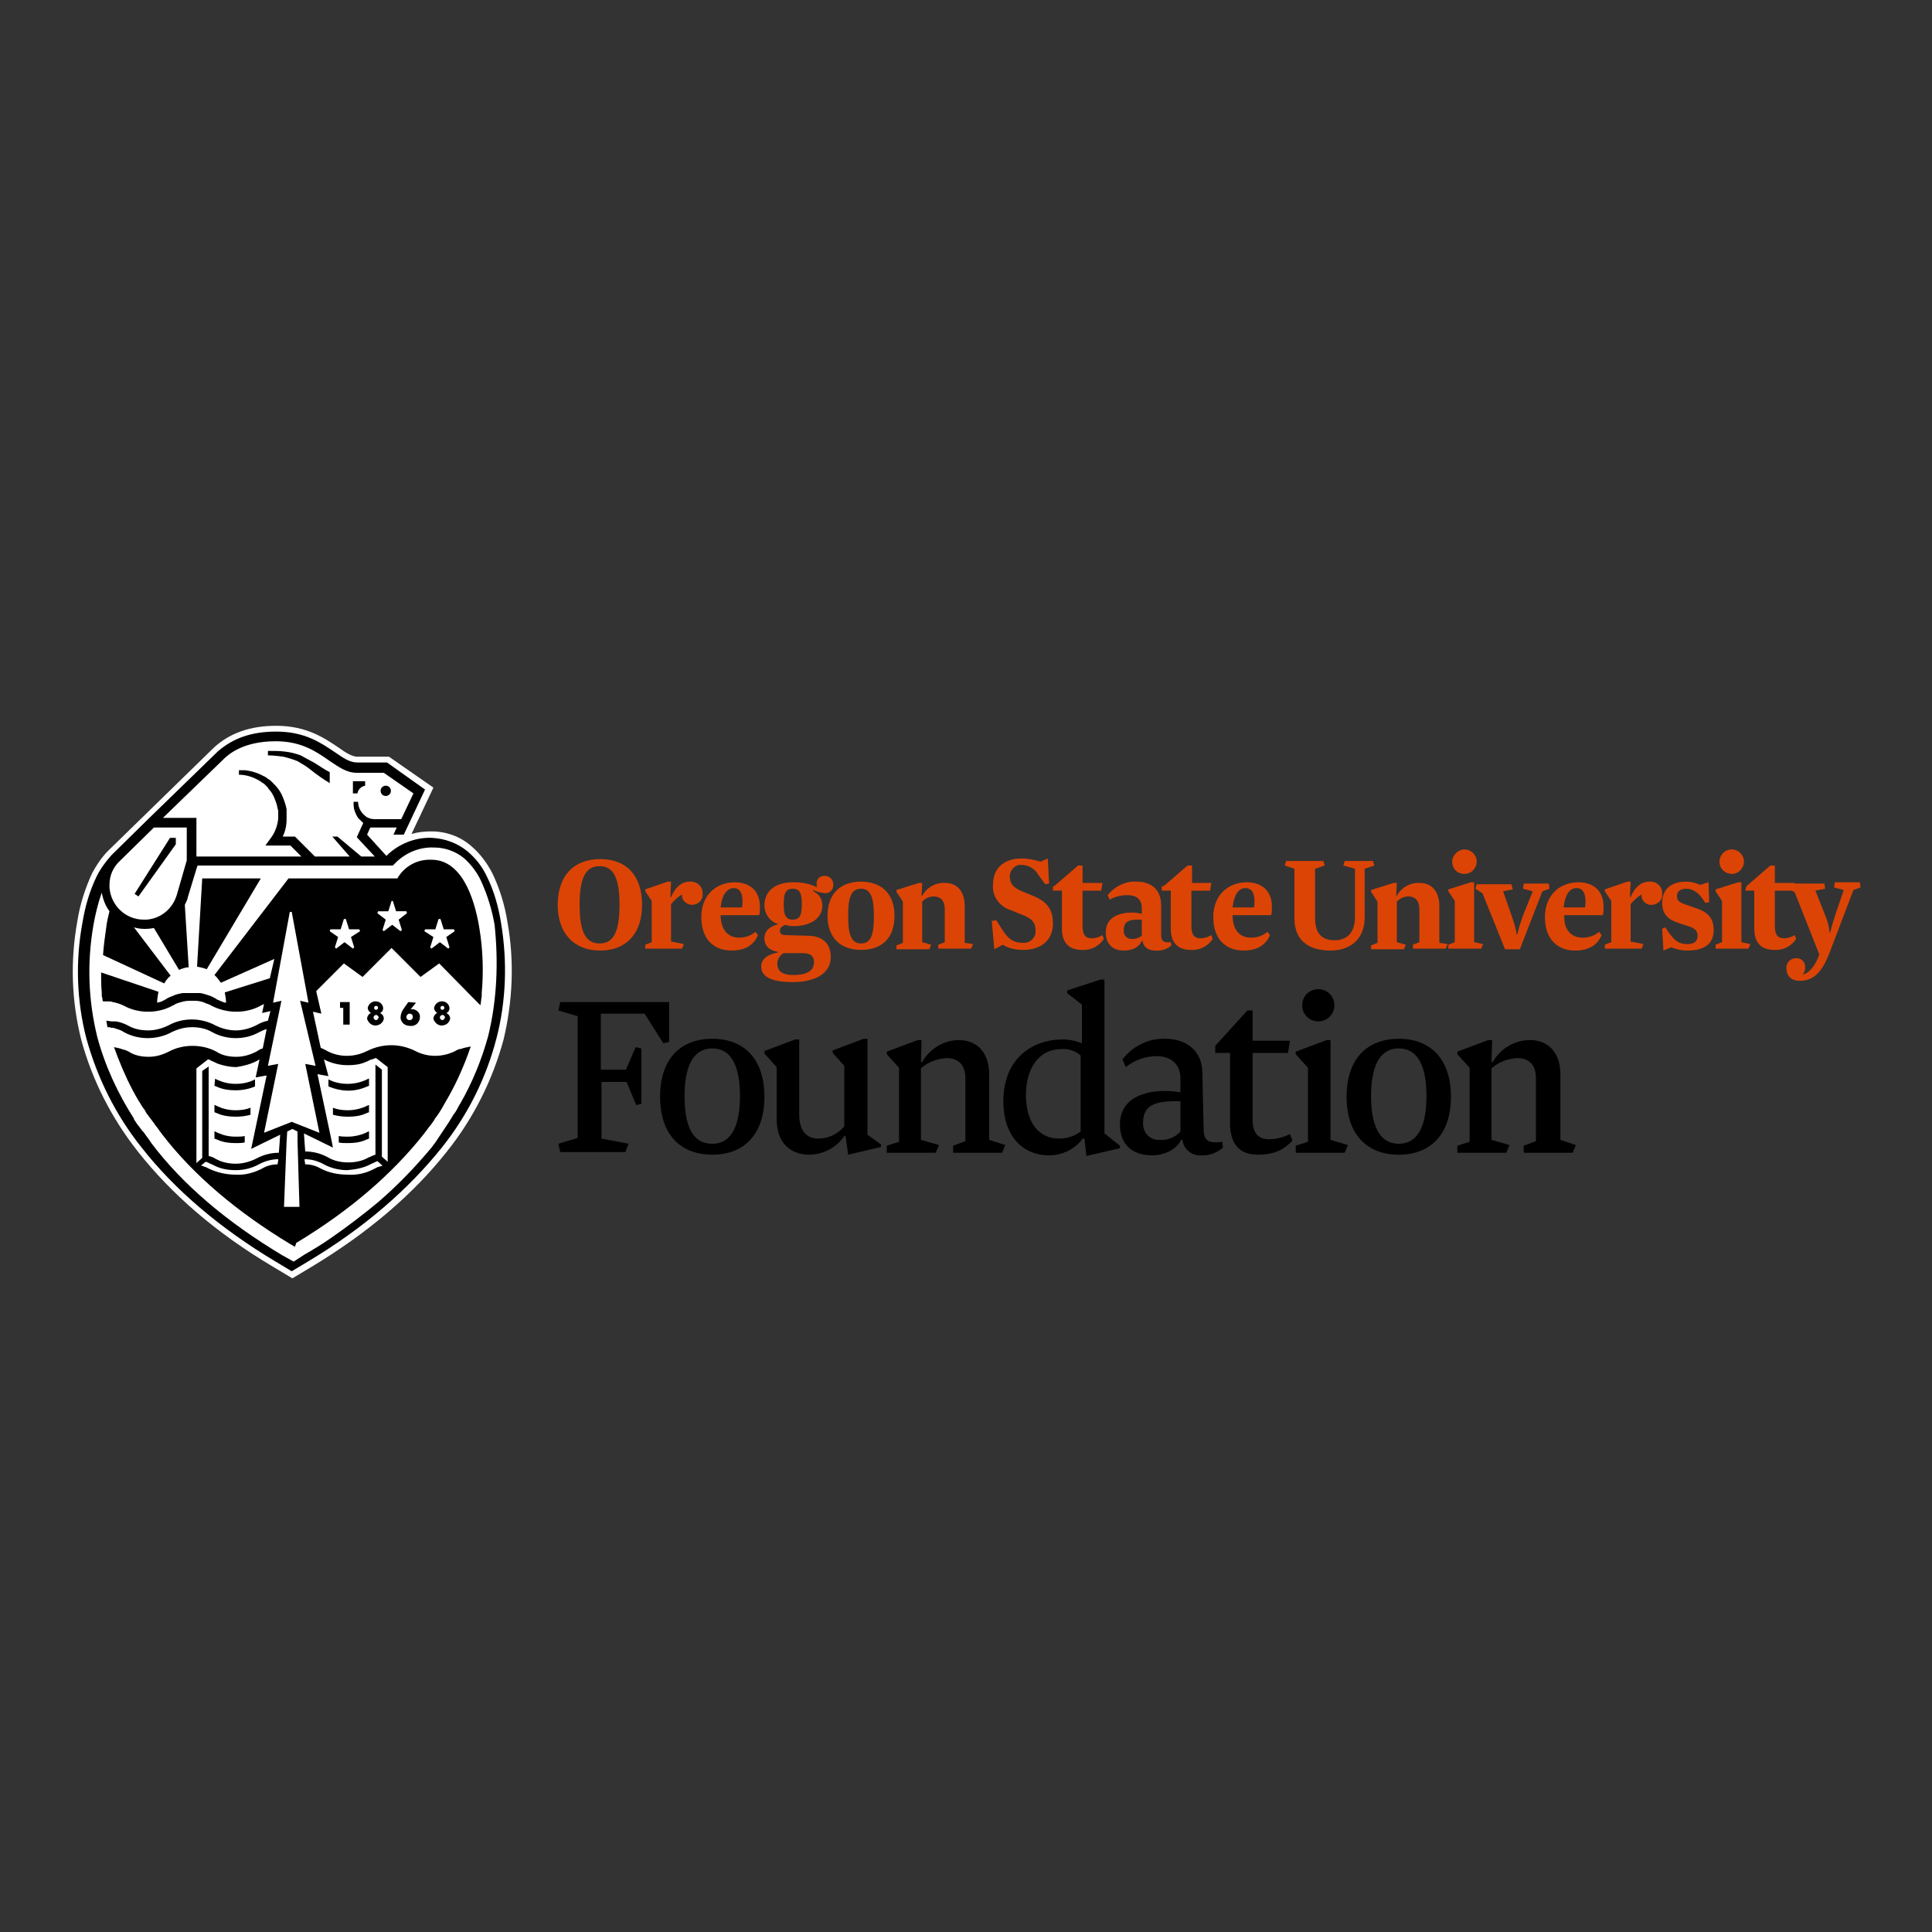 <?xml version="1.0" encoding="utf-8"?>
<!-- Generator: Adobe Illustrator 25.3.1, SVG Export Plug-In . SVG Version: 6.00 Build 0)  -->
<svg version="1.1" id="Layer_1" xmlns="http://www.w3.org/2000/svg" xmlns:xlink="http://www.w3.org/1999/xlink" x="0px" y="0px"
	 viewBox="0 0 300 300" style="enable-background:new 0 0 300 300;" xml:space="preserve">
<rect x="0" y="0" width="300" height="300" fill="#333333" stroke="none"/>
<style type="text/css">
	.st0{fill:#DC4405;}
	.st1{fill:#FFFFFF;}
</style>
<path class="st0" d="M86.6,140.5c0-4.4,2.4-7.1,6.6-7.1s6.5,2.7,6.5,7.1s-2.4,7.1-6.5,7.1S86.6,144.9,86.6,140.5z M96.2,140.5
	c0-4.3-1-6-3.1-6s-3.1,1.7-3.1,6s1,6,3.1,6S96.2,144.8,96.2,140.5L96.2,140.5z"/>
<path class="st0" d="M106.2,146.6l-0.3,0.7h-5.7v-0.6l1-0.4v-6.4l-1-1.5v-0.3l3.5-1.2h0.5l-0.1,2.4h0.1c0.5-1.2,1.4-2.4,2.9-2.4
	c1-0.1,1.9,0.6,2,1.6c0,0.1,0,0.2,0,0.3c0.1,0.9-0.6,1.6-1.5,1.7c0,0-0.1,0-0.1,0c-0.8,0-1.6-0.6-1.6-1.4c0-0.1,0-0.1,0-0.2
	c-0.7,0.4-1.2,0.9-1.7,1.5v5.8L106.2,146.6z"/>
<path class="st0" d="M114.8,145.6c0.9,0,1.8-0.3,2.5-0.9l0.4,0.5c-0.7,1.7-2.2,2.4-4.1,2.4c-2.7,0-4.7-1.7-4.7-5.2s2.4-5.4,5.2-5.4
	c2.3,0,3.9,1.3,3.9,3.8c0,0.4,0,0.9-0.1,1.3h-6C111.9,144.2,112.9,145.6,114.8,145.6z M111.9,140.9h3.3c0.1-0.3,0.1-0.6,0.1-0.9
	c0-1.1-0.3-2.1-1.4-2.1C112.8,138,112.1,139,111.9,140.9L111.9,140.9z"/>
<path class="st0" d="M125.4,145.3c2.2,0,3.6,1.1,3.6,3.3c0,2.8-2.8,3.9-5.9,3.9c-2.8,0-4.9-0.6-4.9-2.4c0-1.3,1.1-1.9,2.6-2.2v-0.1
	c-1.3-0.2-2.1-0.9-2.1-2.1s0.9-1.9,2.2-2.2c-1.3-0.3-2.2-1.6-2.2-2.9c0-2.1,1.5-3.6,4.5-3.6c1.3,0,2.6,0.2,3.7,0.8
	c-0.1-0.2-0.1-0.4-0.1-0.6c0-0.7,0.5-1.2,1.2-1.2c0,0,0.1,0,0.1,0c0.7,0,1.3,0.6,1.3,1.3c0,0,0,0,0,0.1c0,0.7-0.5,1.3-1.2,1.3
	c0,0-0.1,0-0.1,0c-0.6-0.1-1.3-0.2-1.8-0.5v0.2c0.9,0.4,1.4,1.3,1.4,2.2c0,2.2-2.2,3.2-4.3,3.2c-0.5,0-1,0-1.4-0.2
	c-0.5,0.2-0.9,0.4-0.9,0.9c0,0.5,0.3,0.7,0.8,0.7L125.4,145.3z M120.7,149.6c0,1.3,0.9,1.8,2.5,1.8c1.8,0,3.2-0.5,3.2-2
	c0-0.9-0.5-1.4-1.8-1.4h-2.9C121.1,148.3,120.7,149,120.7,149.6z M123.1,138c-1.2,0-1.4,0.9-1.4,2.4s0.2,2.4,1.4,2.4
	s1.4-0.9,1.4-2.4S124.3,138,123.1,138z"/>
<path class="st0" d="M133.7,147.5c-3.1,0-5.2-1.8-5.2-5.3c0-3.5,2.1-5.3,5.2-5.3s5.2,1.8,5.2,5.3
	C138.9,145.8,136.8,147.5,133.7,147.5z M133.7,146.5c1.6,0,2-1.5,2-4.2c0-2.7-0.4-4.3-2-4.3s-2,1.5-2,4.2S132.1,146.5,133.7,146.5z"
	/>
<path class="st0" d="M151.1,146.6l-0.3,0.7h-5.1v-0.6l1-0.4v-5.1c0-1.5-0.8-2-1.7-2c-0.7,0-1.3,0.3-1.8,0.8v6.3l1.4,0.4l-0.3,0.7
	h-5.1v-0.6l1-0.4v-6.4l-1-1.5v-0.3l3.5-1.1h0.5l-0.1,2h0.1c0.7-1.3,2.1-2.1,3.6-2c1.7,0,3,1.2,3,3.6v5.7L151.1,146.6z"/>
<path class="st0" d="M160.8,144.5c0-1.3-0.6-1.9-2.2-2.5l-1.7-0.7c-1.7-0.5-2.9-2.2-2.7-4c0-2.8,2.1-4,4.4-4c1,0,2,0.2,3,0.5
	l1.1-0.5l0.2,3.9l-0.6,0.1l-1.1-1.5c-0.5-0.9-1.5-1.5-2.6-1.5c-0.9-0.1-1.7,0.7-1.8,1.6c0,0.1,0,0.1,0,0.2c0,1.1,0.5,1.7,1.9,2.3
	l1.7,0.7c2.2,0.9,3.1,2.1,3.1,4.3c0,2.8-2.1,4.1-4.6,4.1c-1.1,0-2.2-0.2-3.2-0.8l-1.3,0.7l-0.4-4.4l0.7-0.1l1.1,1.7
	c0.8,1.2,1.6,1.8,3,1.8c1,0.1,1.9-0.6,2-1.6C160.8,144.8,160.8,144.7,160.8,144.5z"/>
<path class="st0" d="M163.7,137.6l3.7-3.2h0.7v2.7h3.1l-0.2,1.2h-2.9v5.5c0,1.4,0.5,1.9,1.4,1.9c0.6,0,1.2-0.2,1.7-0.5l0.2,0.6
	c-0.7,1.1-2,1.8-3.4,1.7c-1.8,0-3.1-0.9-3.1-3.3v-5.9h-1.4V137.6z"/>
<path class="st0" d="M180.3,145.1c0,1.1,0.4,1.3,1.5,1.2l0.1,0.5c-0.7,0.6-1.6,0.9-2.5,0.8c-1,0-1.8-0.4-2-1.5h-0.1
	c-0.5,1.1-1.6,1.5-2.8,1.5c-1.6,0-2.8-0.9-2.8-2.8c0-2.1,1.6-3.1,4.2-3.1c0.5,0,0.9,0.1,1.4,0.2V141c0-1.4-0.9-2-2.2-2
	c-1,0-1.9,0.2-2.8,0.7L172,139c1.1-1.4,2.8-2.2,4.5-2.1c1.9,0,3.8,0.9,3.8,3.7L180.3,145.1z M176.7,142.8c-1.4,0-2.2,0.3-2.2,1.6
	c-0.1,0.7,0.4,1.4,1.2,1.4c0.1,0,0.1,0,0.2,0c0.5,0,1-0.2,1.4-0.5v-2.5L176.7,142.8z"/>
<path class="st0" d="M180.7,137.6l3.7-3.2h0.7v2.7h3l-0.2,1.2h-2.9v5.5c0,1.4,0.5,1.9,1.4,1.9c0.6,0,1.2-0.2,1.7-0.5l0.2,0.6
	c-0.7,1.1-2,1.8-3.4,1.7c-1.8,0-3.1-0.9-3.1-3.3v-5.9h-1.4V137.6z"/>
<path class="st0" d="M194.3,145.6c0.9,0,1.8-0.3,2.5-0.9l0.4,0.5c-0.7,1.7-2.2,2.4-4.1,2.4c-2.7,0-4.7-1.7-4.7-5.2s2.4-5.4,5.2-5.4
	c2.3,0,3.9,1.3,3.9,3.8c0,0.4,0,0.9-0.1,1.3h-6C191.4,144.2,192.3,145.6,194.3,145.6z M191.4,140.9h3.3c0.1-0.3,0.1-0.6,0.1-0.9
	c0-1.1-0.3-2.1-1.4-2.1S191.6,139,191.4,140.9L191.4,140.9z"/>
<path class="st0" d="M211.9,142.5c0,3.2-2.1,5.1-5.3,5.1c-3.2,0-5.6-1.4-5.6-5v-7.7l-1.5-0.5l0.2-0.7h5.8l0.2,0.7l-1.5,0.5v7.6
	c0,2.5,1.1,3.5,3,3.5c1.9,0,3.2-1.1,3.2-3.6v-7.5l-1.8-0.5l0.2-0.7h4.4l0.2,0.7l-1.5,0.5L211.9,142.5z"/>
<path class="st0" d="M224.8,146.6l-0.3,0.7h-5.1v-0.6l1-0.4v-5.1c0-1.5-0.8-2-1.7-2c-0.7,0-1.3,0.3-1.8,0.8v6.3l1.4,0.4l-0.3,0.7
	h-5.1v-0.6l1-0.4v-6.4l-1-1.5v-0.3l3.5-1.1h0.5l-0.1,2h0.1c0.7-1.3,2.1-2.1,3.6-2c1.7,0,3,1.2,3,3.6v5.7L224.8,146.6z"/>
<path class="st0" d="M230.3,146.6l-0.3,0.7h-5.1v-0.6l1-0.4v-6.4l-1-1.5v-0.3l3.5-1.1h0.5v9.3L230.3,146.6z M227.4,131.9
	c1,0,1.9,0.8,1.9,1.9c0,1-0.8,1.9-1.9,1.9s-1.9-0.8-1.9-1.9C225.5,132.8,226.4,131.9,227.4,131.9z"/>
<path class="st0" d="M238,138.4l-1.5-0.4l0.1-0.8h3.9l0.1,0.8l-1.1,0.4l-3.5,9h-2.3l-3.5-8.7l-1.1-0.7l0.2-0.7h5.4l0.2,0.8l-1.5,0.3
	l1.4,4c0.3,0.9,0.6,1.8,0.7,2.7h0.1c0.2-0.9,0.5-1.8,0.8-2.7L238,138.4z"/>
<path class="st0" d="M245.8,145.6c0.9,0,1.8-0.3,2.5-0.9l0.4,0.5c-0.7,1.7-2.2,2.4-4.1,2.4c-2.7,0-4.7-1.7-4.7-5.2s2.4-5.4,5.2-5.4
	c2.3,0,3.9,1.3,3.9,3.8c0,0.4,0,0.9-0.1,1.3h-6C242.8,144.2,243.8,145.6,245.8,145.6z M242.8,140.9h3.3c0.1-0.3,0.1-0.6,0.1-0.9
	c0-1.1-0.3-2.1-1.4-2.1S243,139,242.8,140.9L242.8,140.9z"/>
<path class="st0" d="M255.2,146.6l-0.3,0.7h-5.7v-0.6l1-0.4v-6.4l-1-1.5v-0.3l3.5-1.2h0.5l-0.1,2.4h0.1c0.5-1.2,1.4-2.4,2.9-2.4
	c1-0.1,1.9,0.6,2,1.6c0,0.1,0,0.2,0,0.3c0.1,0.9-0.6,1.6-1.5,1.7c0,0-0.1,0-0.1,0c-0.8,0.1-1.6-0.6-1.6-1.4c0-0.1,0-0.2,0-0.2
	c-0.7,0.4-1.2,0.9-1.7,1.5v5.8L255.2,146.6z"/>
<path class="st0" d="M258.6,144c1.3,2.1,2.1,2.6,3.4,2.6c0.9,0,1.6-0.3,1.6-1.3c0-0.7-0.4-1.2-1.5-1.5l-1.5-0.5
	c-1.6-0.5-2.5-1.4-2.5-3.1c0-2.3,1.6-3.3,3.7-3.3c0.8,0,1.5,0.2,2.2,0.5l1.3-0.4l0.1,3.1l-0.6,0.1c-0.9-1.5-1.8-2.2-3-2.2
	c-0.8,0-1.4,0.4-1.4,1.1s0.3,1,1.2,1.3l1.7,0.6c1.9,0.6,2.8,1.6,2.8,3.4c0,2.3-1.6,3.2-4.1,3.2c-0.9,0-1.7-0.2-2.5-0.5l-1.2,0.5
	l-0.2-3.4L258.6,144z"/>
<path class="st0" d="M271.8,146.6l-0.3,0.7h-5.1v-0.6l1-0.4v-6.4l-1-1.5v-0.3l3.5-1.1h0.5v9.3L271.8,146.6z M268.9,131.9
	c1,0,1.9,0.8,1.9,1.9c0,1-0.8,1.9-1.9,1.9c-1,0-1.9-0.8-1.9-1.9C267,132.8,267.8,131.9,268.9,131.9z"/>
<path class="st0" d="M271.2,137.6l3.7-3.2h0.7v2.7h3.1l-0.2,1.2h-2.9v5.5c0,1.4,0.5,1.9,1.4,1.9c0.6,0,1.2-0.2,1.7-0.5l0.2,0.6
	c-0.7,1.1-2,1.8-3.4,1.7c-1.8,0-3.1-0.9-3.1-3.3v-5.9h-1.4L271.2,137.6z"/>
<path class="st0" d="M278.7,138.6l-1-0.7l0.2-0.7h5.4l0.1,0.8l-1.5,0.3l1.5,3.8c0.4,0.9,0.6,1.8,0.7,2.7h0.1
	c0.2-0.9,0.5-1.9,0.8-2.8l1.3-3.8l-1.5-0.4l0.1-0.8h3.9l0.1,0.8l-1.1,0.4l-3.5,9.2c-1.2,3.3-2.5,4.9-4.8,4.9c-1.5,0-2.1-0.9-2.1-1.9
	c-0.1-0.8,0.5-1.5,1.3-1.6c0.1,0,0.2,0,0.2,0c0.7-0.1,1.4,0.5,1.4,1.3c0,0.1,0,0.1,0,0.2c0,0.4-0.1,0.7-0.4,1c1-0.1,2.1-1.5,2.6-3.1
	L278.7,138.6z"/>
<path class="st1" d="M78.8,143.2c-0.4-2.6-1.2-5.2-2.3-7.5c-0.8-1.6-1.9-3.1-3.3-4.3c-1.7-1.5-3.9-2.3-6.2-2.3
	c-1.1,0-2.1,0.1-3.1,0.4l3.4-7.2l-6.9-4.8h-4.9c-0.8,0-1.8-0.6-2.9-1.4c-2.1-1.4-4.9-3.4-9.7-3.4c-4,0-7.2,1.1-9.7,3.4l-16.4,16l0,0
	c-1,1-1.8,2.2-2.5,3.5c-1.1,2.4-1.9,4.9-2.3,7.5c-1.1,6.1-0.9,12.3,0.6,18.3c1.7,6.3,4.7,12.2,8.8,17.4c5.2,6.6,12.2,12.7,21,17.9
	l3,1.8l3-1.8c8.8-5.3,15.8-11.3,21-17.9c4.1-5.1,7.1-11.1,8.8-17.4C79.6,155.5,79.9,149.3,78.8,143.2z"/>
<path d="M40.5,136.4h-9.1l-0.8,13.7c0.5,0.1,1,0.2,1.5,0.4L40.5,136.4z"/>
<path d="M33.4,167.5L33.4,167.5l-0.1,1.1l0.5,0.2c0.9,0.4,1.9,0.5,2.8,0.5c1,0,2.1-0.2,3-0.6v-1.1c-0.9,0.5-2,0.7-3,0.7
	c-1,0-1.9-0.2-2.8-0.6L33.4,167.5z"/>
<path d="M33.8,171.8l-0.4-0.2l-0.1,0v1.1l0.5,0.2c0.9,0.4,1.9,0.5,2.8,0.5c0.8,0,1.6-0.1,2.3-0.3V172c-0.7,0.3-1.5,0.4-2.3,0.4
	C35.6,172.4,34.7,172.2,33.8,171.8z"/>
<path d="M33.8,175.9l-0.4-0.2l-0.1,0v1.1l0.5,0.2c0.9,0.4,1.9,0.5,2.8,0.5c0.5,0,0.9,0,1.4-0.1v-1c-0.4,0.1-0.9,0.1-1.4,0.1
	C35.6,176.5,34.7,176.3,33.8,175.9z"/>
<path d="M44,117.5c0.8,0.2,1.5,0.4,2.2,0.7c0.7,0.4,1.4,0.8,2,1.3c1,0.8,2,1.5,3,2.1v-1.7c-0.8-0.4-1.5-0.9-2.3-1.4
	c-0.7-0.4-1.5-0.8-2.2-1.2c-0.8-0.3-1.6-0.5-2.5-0.6c-0.8-0.1-1.7-0.1-2.5-0.1h-0.1v0.7h0.2C42.4,117.3,43.2,117.4,44,117.5z"/>
<path d="M77.8,143.3c-0.4-2.5-1.1-5-2.2-7.2c-0.7-1.5-1.7-2.8-3-3.9c-1.6-1.3-3.5-2-5.6-2.1c-2.6-0.1-5.2,1-7,2.8l-3-3.3l0.5-1.1
	h4.1l-0.5,1.1h1.6l3.3-7l-5.9-4.2h-4.6c-1.2,0-2.2-0.7-3.5-1.6c-2.1-1.4-4.6-3.2-9.1-3.2c-3.8,0-6.7,1-9.1,3.1L23.2,127l0,0
	l-5.9,5.8c-0.9,1-1.7,2.1-2.3,3.3c-1.1,2.3-1.8,4.7-2.2,7.2c-1.1,5.9-0.9,12.1,0.6,17.9c1.7,6.2,4.6,12,8.6,17
	c5.1,6.5,12.1,12.5,20.8,17.7l2.5,1.5l2.5-1.5c8.7-5.2,15.6-11.2,20.8-17.7c4-5,6.9-10.8,8.5-17C78.6,155.4,78.8,149.3,77.8,143.3z
	 M34.7,117.9c0.7-0.7,3-2.8,8.1-2.8c4,0,6.3,1.6,8.3,3c1.5,1,2.7,1.9,4.3,1.9h4.2l4.6,3.2l-1.9,4h-4.1c-0.6,0-1.2-0.2-1.6-0.6
	c-0.6-0.5-1-1.3-1-2.1h-0.7c0,0.5,0,1,0.2,1.5c0.2,0.5,0.4,1,0.8,1.3c0.2,0.2,0.3,0.3,0.5,0.5l-1,2.2l2.8,3h-2.1l-3.7-3.1h-0.8
	l2.7,3.1h-5.4l-3.1-3.1h-1.9c0.4-0.8,0.6-1.7,0.6-2.7c0-0.2,0-0.3,0-0.5l0-0.5v-0.3l0-0.2l-0.1-0.5c-0.2-0.7-0.4-1.3-0.7-1.9
	c-0.3-0.6-0.7-1.1-1.2-1.6l-0.2-0.2l-0.2-0.2c-0.1-0.1-0.2-0.2-0.4-0.3c-0.3-0.2-0.5-0.4-0.8-0.5c-0.9-0.5-1.9-0.8-2.9-0.9
	c-0.3,0-0.6,0-0.9,0v0.7c1.2,0,2.3,0.4,3.3,1c0.2,0.2,0.5,0.3,0.7,0.5c0.1,0.1,0.2,0.2,0.3,0.3l0.2,0.2l0.1,0.2
	c0.4,0.4,0.7,0.9,0.9,1.4c0.2,0.5,0.4,1,0.5,1.6l0.1,0.4v0.2v0.2v0.4c0,0.1,0,0.3,0,0.4c-0.1,1.1-0.5,2.2-1.2,3.1l-0.8,1.1h3.9
	l1.7,1.7H30.5V127h-5.2L34.7,117.9z M27.5,138.8c-0.6,2.2-2.4,3.8-4.7,4c-0.2,0-0.4,0-0.5,0c-2.8,0-5.1-2.2-5.3-5c0-0.1,0-0.2,0-0.4
	c0-1.5,0.6-2.8,1.7-3.8l5.2-5.1H29v5.1L27.5,138.8z M75.8,160.9c-1,3.6-2.4,7.1-4.3,10.4l0,0l-0.3,0.5l-0.2,0.4l-0.3,0.5l-0.3,0.4
	l-0.3,0.5l-0.5,0.8l-0.2,0.3l-0.4,0.6l-0.2,0.3l-0.4,0.6l-0.2,0.3c-0.2,0.3-0.4,0.6-0.6,0.9l0,0c-0.2,0.3-0.4,0.5-0.6,0.8
	c-2.5,3-5.2,5.8-8.2,8.4c-2.4,2-4.9,3.9-7.5,5.7c-1.3,0.9-2.6,1.7-4,2.5l-1.7,1.1l0,0l-1.8-1c-8.5-5.1-15.4-10.9-20.3-17.4l-0.4-0.6
	l-0.3-0.4l-0.5-0.7l-0.2-0.2c-0.2-0.3-0.4-0.5-0.6-0.8l-0.1-0.1c-0.2-0.3-0.4-0.6-0.6-0.9l0-0.1c-2.5-3.9-4.5-8.2-5.7-12.7
	c-1.4-5.7-1.6-11.5-0.6-17.3c0.3-1.7,0.7-3.4,1.3-5.1c0.2,1.1,0.6,2.1,1.2,2.9c-0.2,0.8-0.4,1.6-0.5,2.5c-0.2,1.4-0.4,2.8-0.5,4.3
	l9.5,4.4c0.2-0.3,0.3-0.5,0.5-0.7c0.1-0.2,0.3-0.3,0.5-0.5l-5.7-7.5c1,0.3,2.1,0.3,3.1,0.1l3.9,6.5c0.5-0.2,1-0.4,1.5-0.4l-0.6-9.7
	c0.2-0.4,0.4-0.8,0.5-1.3l1.4-4.6l0.1-0.2h30.3l0.2-0.2c1.6-1.7,3.8-2.7,6.2-2.6c1.7,0,3.4,0.6,4.7,1.7c1.1,1,2,2.2,2.6,3.5
	c1,2.2,1.7,4.5,2.1,6.8C77.4,149.3,77.2,155.2,75.8,160.9z"/>
<circle cx="59.9" cy="122.8" r="0.8"/>
<path d="M55.5,123.2L55.5,123.2c0.1-0.6,0.6-1.1,1.2-1.2v-0.7h-1.9v1.9H55.5z"/>
<path d="M74.4,143.9c-0.8-4.7-2.8-10.4-7.4-10.4c-2.2-0.1-4.2,1-5.3,2.9H44.8l-11.5,15c0.1,0.1,0.3,0.3,0.4,0.4
	c0.2,0.3,0.4,0.5,0.6,0.8l8.3-3.7l-0.7,3l-7,2.2c0.1,0.5,0.2,1.1,0.2,1.6c-0.2,0-0.5-0.1-0.7-0.2c-0.2-0.1-0.5-0.2-0.7-0.3l-0.3-0.2
	c-0.2-0.1-0.4-0.2-0.6-0.3c-0.6-0.2-1.1-0.4-1.7-0.5l-0.3,0l-0.5,0h-0.5h-0.1h-0.5l-0.5,0l-0.3,0c-0.6,0.1-1.1,0.2-1.7,0.5
	c-0.3,0.1-0.5,0.2-0.7,0.3l-0.3,0.2c-0.2,0.1-0.4,0.2-0.6,0.3c-0.2,0.1-0.4,0.1-0.7,0.2c0-0.6,0.1-1.1,0.2-1.7l-8.9-3
	c0,1,0,2.1,0.1,3.1l0,0c0,0.1,0,0.2,0,0.3c0,0.2,0,0.4,0.1,0.6l0,0c0,0.2,0,0.3,0.1,0.5h0.6h0.3h0c0.2,0,0.4,0,0.6,0.1l0,0
	c0.6,0.1,1.2,0.3,1.8,0.6c1.1,0.6,2.4,0.9,3.7,0.9c1.3,0,2.6-0.3,3.7-0.9c0.3-0.1,0.5-0.3,0.8-0.4c0.6-0.2,1.2-0.4,1.9-0.4h0.8
	c0.6,0,1.2,0.1,1.8,0.4c0.3,0.1,0.6,0.2,0.9,0.4c1.2,0.6,2.5,0.9,3.8,0.9c1.3,0,2.6-0.3,3.7-0.9c0.2-0.1,0.4-0.2,0.6-0.3l-0.3,1.4
	l1.3-0.3l-0.4,1.5c-0.6,0.1-1.3,0.4-1.8,0.7c-1,0.5-2.1,0.8-3.2,0.8c-1.1,0-2.2-0.3-3.2-0.8c-1.1-0.6-2.4-0.9-3.6-0.9
	c-1.3,0-2.5,0.3-3.6,0.9c-1,0.5-2.1,0.8-3.2,0.8c-1.1,0-2.2-0.2-3.2-0.8c-0.6-0.3-1.2-0.5-1.8-0.6l0,0h-0.1l-0.2,0l-0.2,0h-0.1l0,0
	c-0.3,0-0.6-0.1-0.9-0.1c0.1,0.3,0.1,0.7,0.2,1c0.2,0,0.4,0,0.6,0.1l0.2,0h0.1l0.3,0.1l0,0l0.3,0.1c0.4,0.1,0.8,0.3,1.1,0.5
	c1.1,0.6,2.4,0.9,3.6,0.9c1.3,0,2.6-0.3,3.7-0.9c1-0.5,2.1-0.8,3.2-0.8c1.1,0,2.2,0.2,3.2,0.8c1.1,0.6,2.4,0.9,3.6,0.9
	c1.3,0,2.5-0.3,3.6-0.9c0.4-0.2,0.8-0.4,1.2-0.5l-0.6,3c-0.4,0.1-0.7,0.3-1,0.5c-1,0.5-2,0.8-3.1,0.8c-1.1,0-2.2-0.2-3.1-0.8
	c-1.1-0.6-2.4-0.9-3.7-0.9c-1.3,0-2.6,0.3-3.7,0.9c-1,0.5-2,0.8-3.1,0.8c-1.1,0-2.2-0.2-3.1-0.8c-0.2-0.1-0.4-0.2-0.7-0.3l0,0h0
	l-0.1,0l0,0c-0.5-0.2-1-0.3-1.5-0.4c0.2,0.5,0.4,1.1,0.6,1.6l0,0c0.9,2.3,1.9,4.5,3.2,6.7l0.2,0.3l0.3,0.5l0.2,0.3l0.3,0.4l0.2,0.4
	l0.3,0.4l0.3,0.4l0.3,0.4l0.3,0.4l0.2,0.3l0.4,0.5l0.2,0.3l0.6,0.8c4.8,6.2,11.5,11.9,19.8,16.9l0.7,0.4L46,193
	c8.3-5,14.9-10.7,19.8-16.9l0,0c0.3-0.4,0.6-0.8,0.9-1.2l0.1-0.1c0.3-0.4,0.6-0.8,0.8-1.2l0.1-0.1c0.6-0.8,1.1-1.7,1.6-2.6
	c1.3-2.2,2.4-4.6,3.3-7l0,0c0.2-0.5,0.3-0.9,0.5-1.4c-0.5,0.1-1.1,0.2-1.6,0.4l0,0l-0.1,0h-0.1l0,0c-0.2,0.1-0.5,0.2-0.6,0.3
	c-2,1-4.3,1-6.2,0c-2.4-1.2-5.1-1.2-7.5,0c-2,1-4.3,1-6.2,0c-0.3-0.2-0.6-0.3-1-0.5l-1.2-5.6l1.3,0.3l0,0l-0.8-3.5l4.3-4.3l2.9,2.1
	l4.5-4.5l4.5,4.5l2.9-2.1l5.1,5.2l1.3,1.3c0.1-0.5,0.1-0.9,0.2-1.4l0,0c0-0.1,0-0.1,0-0.2c0-0.1,0-0.2,0-0.3l0,0
	C75.1,150.9,75,147.4,74.4,143.9z M65.9,144.6l0.1-0.3h1.6l0.5-1.6h0.3l0.5,1.6h1.6l0.1,0.3l-1.3,0.9l0.5,1.6l-0.2,0.2l-1.3-1
	l-1.3,1l-0.2-0.2l0.5-1.6L65.9,144.6z M62.4,144.4l-0.2,0.2l-1.3-1l-1.3,1l-0.2-0.2l0.5-1.6l-1.3-1l0.1-0.3h1.6l0.5-1.6H61l0.5,1.6
	h1.6l0.1,0.3l-1.3,1L62.4,144.4z M55,147.1l-0.2,0.2l-1.3-1l-1.3,1l-0.2-0.2l0.5-1.6l-1.3-0.9l0.1-0.3h1.6l0.5-1.6h0.3l0.5,1.6h1.6
	l0.1,0.3l-1.4,0.9L55,147.1z M49,165.5l-1.6-0.3l0,0l2.2,10.7l0,0l-4.3-1.7l-4.3,1.7l0,0l2.2-10.7l-1.6,0.3l0,0l2.1-10.1l0,0
	l-1.3,0.3l2.6-14.1h0.3l2.6,14.1l-1.3-0.3l0,0L49,165.5z M46.2,177.3l0.3,10.1h-2.4l0.4-10.1l0.1-1.6l0.8-0.4l0.8,0.4L46.2,177.3z
	 M43.2,180.2l-0.1,0.6c-0.8,0-1.6,0.2-2.3,0.6c-1.3,0.7-2.8,1.1-4.2,1c-1.4,0-2.8-0.3-4.1-0.9l-0.2-0.1l-0.4-0.2h-0.1
	c-0.2-0.1-0.4-0.2-0.6-0.2l0.6-0.5l0,0l0,0l0.2-0.1c0.3,0.1,0.6,0.3,0.9,0.4l0.4,0.2c1,0.5,2.1,0.7,3.3,0.7c1.3,0,2.5-0.3,3.6-0.9
	c0.9-0.5,2-0.8,3-0.8L43.2,180.2z M57.3,180.9l0.4-0.2c0.3-0.1,0.6-0.3,0.9-0.4l0.8,0.7c-0.2,0.1-0.4,0.1-0.6,0.2h-0.1l-0.4,0.2
	l-0.2,0.1c-1.3,0.7-2.7,1-4.1,0.9c-1.5,0-3-0.3-4.3-1c-0.7-0.4-1.5-0.6-2.3-0.6l-0.1-0.6V180c1.1,0,2.1,0.3,3,0.8
	c1.1,0.6,2.4,0.9,3.6,0.9C55.1,181.6,56.3,181.4,57.3,180.9L57.3,180.9z M40.3,164.5L40.3,164.5l-0.6,2.8l0,0l1.7-0.3L39,178.4
	l4.5-2.2l-0.1,1.5l-0.1,1.3c-1.2,0-2.4,0.3-3.5,0.9c-1,0.5-2.1,0.8-3.2,0.8c-1,0-2.1-0.2-3-0.7l-0.2-0.1c-0.3-0.2-0.6-0.3-1-0.4
	v-13.9l0,0l-1,0.7v13.5l-0.9,0.8l0,0v-14.7l1.8-1.4l0.1,0l0.4,0.2l0.2,0.1c0.3,0.1,0.6,0.3,0.9,0.4l0,0c0.9,0.3,1.9,0.5,2.8,0.5
	C37.9,165.5,39.2,165.2,40.3,164.5L40.3,164.5z M50.3,164.5c1.1,0.6,2.4,0.9,3.7,0.9c1,0,1.9-0.1,2.8-0.5l0,0
	c0.3-0.1,0.6-0.3,0.9-0.4h0.1l0.5-0.2l0.1,0l1.8,1.4v14.7l0,0l-0.9-0.8v-13.5l-1-0.8v14c-0.4,0.1-0.7,0.3-1,0.4l-0.2,0.1
	c-0.9,0.5-2,0.7-3,0.7c-1.1,0-2.2-0.2-3.2-0.8c-1.1-0.6-2.3-0.9-3.5-0.9l-0.1-1.3l-0.1-1.5l4.5,2.2l-0.3-1.5l-2.1-9.9l1.7,0.3
	L50.3,164.5L50.3,164.5z"/>
<path d="M56.8,168.8l0.5-0.2v-1.1l-0.1,0l-0.4,0.2c-0.9,0.4-1.9,0.6-2.8,0.6c-1,0-2.1-0.2-3-0.7v1.1
	C52.9,169.5,54.9,169.6,56.8,168.8L56.8,168.8z"/>
<path d="M56.8,171.8c-0.9,0.4-1.9,0.6-2.8,0.6c-0.8,0-1.6-0.1-2.3-0.4v1.1c0.8,0.2,1.5,0.3,2.3,0.3c1,0,1.9-0.1,2.8-0.5l0.5-0.2
	v-1.1l-0.1,0L56.8,171.8z"/>
<path d="M56.8,175.9c-0.9,0.4-1.9,0.6-2.8,0.6c-0.5,0-0.9,0-1.4-0.1v1c0.4,0.1,0.9,0.1,1.4,0.1c1,0,1.9-0.1,2.8-0.5l0.5-0.2v-1.1
	l-0.1,0L56.8,175.9z"/>
<polygon points="20.9,138.8 21.5,139.2 27.3,131.1 27.3,130.1 26.4,130.1 "/>
<polygon points="54.3,159.1 54.3,155.6 52.8,155.6 52.8,156.5 53.3,156.5 53.3,159.1 "/>
<path d="M57,158.2c0.2,0.7,0.9,1.2,1.6,1c0.5-0.1,0.9-0.5,1-1c0-0.4-0.2-0.7-0.6-0.9c0.3-0.1,0.5-0.4,0.5-0.8
	c-0.1-0.7-0.7-1.1-1.4-1c-0.5,0.1-0.9,0.5-1,1c0,0.3,0.2,0.6,0.5,0.8C57.3,157.4,57,157.8,57,158.2z M58.4,156.8
	c-0.2,0-0.3-0.1-0.3-0.3s0.1-0.3,0.3-0.3c0.2,0,0.3,0.1,0.3,0.3c0,0,0,0,0,0C58.7,156.7,58.5,156.8,58.4,156.8z M58.4,158.4
	c-0.2,0-0.4-0.2-0.4-0.4c0-0.2,0.2-0.4,0.4-0.4s0.4,0.2,0.4,0.4l0,0C58.7,158.2,58.6,158.4,58.4,158.4
	C58.4,158.4,58.4,158.4,58.4,158.4L58.4,158.4z"/>
<path d="M63.4,155.6l-0.7,1c-0.3,0.4-0.5,0.9-0.5,1.4c0,0.4,0.2,0.7,0.5,1c0.3,0.2,0.6,0.3,1,0.3c0.8,0.1,1.4-0.5,1.5-1.2
	c0,0,0-0.1,0-0.1c0.1-0.6-0.4-1.2-1.1-1.3c0,0,0,0-0.1,0c-0.1,0-0.2,0-0.3,0.1l0.9-1.1L63.4,155.6z M63.6,157.4
	c0.3,0,0.5,0.2,0.5,0.5c0,0.3-0.2,0.5-0.5,0.5c-0.3,0-0.5-0.2-0.5-0.5C63.1,157.7,63.3,157.4,63.6,157.4
	C63.6,157.4,63.6,157.4,63.6,157.4z"/>
<path d="M67.3,158.2c0.2,0.7,0.9,1.2,1.6,1c0.5-0.1,0.9-0.5,1-1c0-0.4-0.2-0.7-0.6-0.9c0.3-0.1,0.5-0.4,0.5-0.8
	c-0.1-0.7-0.7-1.1-1.4-1c-0.5,0.1-0.9,0.5-1,1c0,0.3,0.2,0.6,0.5,0.8C67.6,157.4,67.3,157.8,67.3,158.2z M68.7,156.8
	c-0.2,0-0.3-0.1-0.3-0.3s0.1-0.3,0.3-0.3c0.2,0,0.3,0.1,0.3,0.3c0,0,0,0,0,0C69,156.7,68.8,156.8,68.7,156.8z M68.7,158.4
	c-0.2,0-0.4-0.2-0.4-0.4c0-0.2,0.2-0.4,0.4-0.4c0.2,0,0.4,0.2,0.4,0.4l0,0C69,158.2,68.9,158.4,68.7,158.4
	C68.7,158.4,68.7,158.4,68.7,158.4L68.7,158.4z"/>
<path d="M97.1,178.9H87l-0.3-1.3l3-0.9v-18.9l-3-0.9l0.3-1.3h16.9v6.2L103,162l-2.9-4.6h-6.8v8.7h3.9l1.5-3.5l0.9,0.2v8.6l-0.8,0.2
	l-1.5-3.6h-3.9v8.8l4.2,0.8L97.1,178.9z"/>
<path d="M110.6,179.3c-4.9,0-8.1-3.1-8.1-9c0-5.9,3.2-9,8.1-9s8.1,3.1,8.1,9C118.7,176.2,115.5,179.3,110.6,179.3z M110.6,177.6
	c3.1,0,4.3-3,4.3-7.4s-1.2-7.4-4.3-7.4s-4.3,3-4.3,7.4S107.4,177.6,110.6,177.6L110.6,177.6z"/>
<path d="M129.3,163.5v-0.4l4.8-1.8h0.6v14.9l2.1,1.5v0.4l-5.1,1.2l-0.4-2.9h-0.2c-1.2,1.8-3.3,2.9-5.5,2.9c-2.5,0-5-1.5-5-5.5v-8.1
	l-1.9-2.1v-0.4l4.8-1.8h0.6V173c0,2.8,1.3,3.8,3,3.8c1.5,0,3-0.7,4-1.9v-9.4L129.3,163.5z"/>
<path d="M156.1,177.8l-0.5,1.2h-7.6v-1.1l1.9-0.7v-9.8c0-2.5-1.6-3.1-2.9-3.1c-1.5,0.1-2.9,0.6-4,1.6V177l2.8,0.8l-0.5,1.2h-7.6
	v-1.1l1.9-0.6v-11.5l-1.9-2.1v-0.4l4.8-1.8h0.6l-0.1,3.4h0.2c1.2-2.1,3.4-3.4,5.7-3.4c2.3,0,4.7,1.4,4.7,5.4V177L156.1,177.8z"/>
<path d="M168.2,176.7c-1.2,1.7-3.2,2.7-5.3,2.7c-4.2,0-7.1-3.1-7.1-8.4c0-6.8,4.7-9.6,9.2-9.6c1,0,2,0.2,3,0.6v-6l-2.3-1.8v-0.4
	l5.2-1.7h0.6v23.9l2.4,1.9v0.4l-5.2,1.2l-0.3-2.6L168.2,176.7z M164.5,176.8c1.2,0,2.4-0.4,3.3-1.1v-11.8c-0.8-0.7-1.9-1.1-3-1
	c-3.3,0-5.5,2.7-5.5,7.3C159.4,174.5,161.4,176.8,164.5,176.8z"/>
<path d="M186.9,175.3c0,1.8,0.7,2.3,2.9,2l0.1,0.9c-0.9,0.8-2.2,1.3-3.4,1.2c-1.4,0.1-2.7-0.9-2.9-2.4h-0.2
	c-0.7,1.5-2.6,2.4-4.5,2.4c-3,0-5-1.6-5-4.8c0-3.4,2.7-5.2,7.1-5.2c0.8,0,1.6,0.1,2.3,0.2v-2.1c0-2.3-1.5-3.5-3.7-3.5
	c-1.7,0-3.4,0.6-4.8,1.7l-0.5-1.2c1.6-2.1,4.1-3.3,6.7-3.2c3,0,5.7,1.7,5.7,5.3L186.9,175.3z M182.4,171c-3.1,0-4.9,0.7-4.9,3.3
	c-0.1,1.4,0.9,2.6,2.2,2.7c0.1,0,0.3,0,0.4,0c1.2,0.1,2.4-0.4,3.2-1.3V171L182.4,171z"/>
<path d="M188.7,162.4l5-5.5h0.8v4.7h5.8l-0.3,1.9h-5.5v10.3c0,2.2,0.9,3.1,2.6,3.1c1.1,0,2.2-0.3,3.2-0.8l0.4,1
	c-1.3,1.4-2.8,2.2-5.4,2.2s-4.3-1.4-4.3-4.9v-10.9h-2.3L188.7,162.4z"/>
<path d="M209.3,177.8l-0.5,1.2h-7.6v-1.1l1.9-0.6v-11.5l-1.9-2.1v-0.4l4.8-1.8h0.6V177L209.3,177.8z M204.7,153.6
	c1.4,0,2.5,1.1,2.5,2.5c0,1.4-1.1,2.5-2.5,2.5s-2.5-1.1-2.5-2.5C202.2,154.7,203.3,153.6,204.7,153.6
	C204.7,153.6,204.7,153.6,204.7,153.6L204.7,153.6z"/>
<path d="M217.2,179.3c-4.9,0-8.1-3.1-8.1-9c0-5.9,3.2-9,8.1-9s8.1,3.1,8.1,9C225.3,176.2,222.1,179.3,217.2,179.3z M217.2,177.6
	c3.1,0,4.3-3,4.3-7.4s-1.2-7.4-4.3-7.4s-4.3,3-4.3,7.4S214.1,177.6,217.2,177.6L217.2,177.6z"/>
<path d="M244.7,177.8l-0.5,1.2h-7.6v-1.1l1.9-0.7v-9.8c0-2.5-1.6-3.1-2.9-3.1c-1.5,0.1-2.9,0.6-4,1.6V177l2.8,0.8l-0.5,1.2h-7.6
	v-1.1l1.9-0.6v-11.5l-1.9-2.1v-0.4l4.8-1.8h0.6l-0.1,3.4h0.2c1.2-2.1,3.4-3.4,5.8-3.4c2.3,0,4.7,1.4,4.7,5.4V177L244.7,177.8z"/>
</svg>
